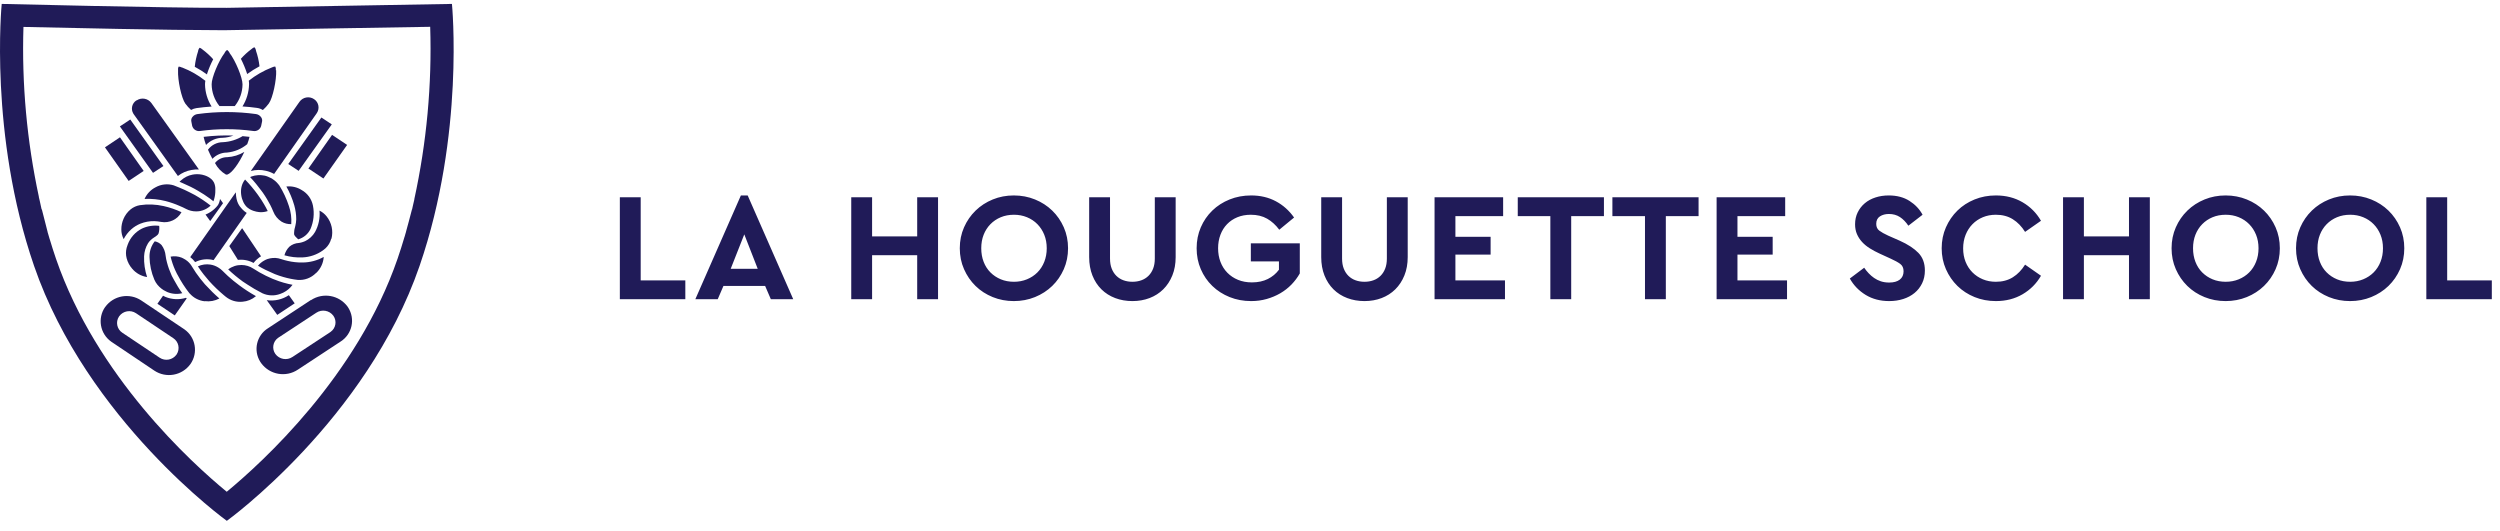 <svg xmlns="http://www.w3.org/2000/svg" width="259" height="55" viewBox="0 0 259 55">
  <g fill="#201B58" fill-rule="evenodd">
    <g transform="translate(0 .406)">
      <polygon points="14.884 17.304 12.428 13.817 10.873 14.858 13.329 18.339"/>
      <polygon points="16.931 16.794 13.496 11.976 12.419 12.69 15.853 17.502"/>
      <path d="M13.86 11.436L18.43 17.825C18.84 17.506 19.323 17.289 19.841 17.204 20.094 17.152 20.351 17.138 20.605 17.147L15.675 10.256C15.322 9.784 14.664 9.668 14.171 9.989L14.14 9.989C13.67 10.282 13.525 10.901 13.818 11.373 13.831 11.394 13.845 11.415 13.86 11.436M30.53 31.019L29.925 30.174C29.256 30.616 28.445 30.812 27.635 30.691L28.725 32.215 30.53 31.019zM23.755 25.088L24.649 26.518C25.198 26.456 25.763 26.557 26.268 26.835 26.48 26.554 26.745 26.325 27.043 26.146L25.085 23.23 23.755 25.088zM22.222 21.233C21.95 21.487 21.633 21.684 21.291 21.824L21.776 22.501 23.107 20.644 22.795 20.208C22.691 20.848 22.465 20.986 22.222 21.233M34.259 33.97C34.243 33.982 34.226 33.993 34.21 34.004L34.215 34.004 30.309 36.57C29.727 36.966 28.938 36.828 28.524 36.259 28.145 35.723 28.271 34.979 28.806 34.599 28.822 34.588 28.838 34.577 28.855 34.566L32.761 31.999C33.341 31.607 34.127 31.745 34.54 32.31 34.92 32.846 34.794 33.59 34.259 33.97M36.072 31.457C36.05 31.423 36.028 31.389 36.005 31.356 35.123 30.164 33.467 29.869 32.229 30.682L32.204 30.678 27.762 33.602C26.586 34.333 26.224 35.881 26.954 37.06 26.988 37.114 27.023 37.167 27.06 37.219 27.945 38.423 29.619 38.718 30.861 37.887L35.303 34.968C36.483 34.211 36.827 32.639 36.072 31.457"/>
      <polygon points="33.505 18.088 35.961 14.607 34.402 13.567 31.95 17.053"/>
      <polygon points="30.939 17.294 34.374 12.481 33.296 11.767 29.862 16.585"/>
      <path d="M20.217 26.749C20.82 26.441 21.5 26.379 22.129 26.541L22.994 25.31 23.385 24.751 24.703 22.875 25.115 22.289 25.56 21.654C25.386 21.54 25.222 21.41 25.08 21.253 24.8 20.938 24.464 20.579 24.43 19.518L23.796 20.419 23.375 21.018 22.056 22.893 21.674 23.435 19.708 26.23C19.899 26.379 20.072 26.552 20.217 26.749M16.893 30.23L16.307 31.064 18.106 32.27 19.344 30.507C19.32 30.485 19.293 30.469 19.269 30.446 18.568 30.664 17.813 30.63 17.134 30.351 17.05 30.318 16.974 30.27 16.893 30.23M27.547 17.289C27.848 17.352 28.13 17.468 28.397 17.615L32.816 11.321C32.821 11.313 32.827 11.305 32.832 11.297 33.145 10.819 33.012 10.177 32.535 9.864 32.043 9.532 31.377 9.652 31.031 10.135L25.985 17.308C26.493 17.172 27.03 17.163 27.547 17.289M18.305 36.301C18.297 36.312 18.29 36.323 18.282 36.335 17.88 36.892 17.109 37.033 16.537 36.651L12.672 34.064C12.116 33.7 11.959 32.952 12.323 32.395 12.33 32.383 12.338 32.372 12.346 32.361 12.748 31.803 13.519 31.663 14.091 32.044L17.956 34.631C18.512 34.996 18.668 35.743 18.305 36.301M19.109 33.718C19.084 33.701 19.059 33.684 19.034 33.667L14.637 30.723C13.411 29.906 11.76 30.205 10.897 31.401L10.897 31.391C10.078 32.557 10.357 34.168 11.521 34.989 11.545 35.006 11.57 35.022 11.594 35.039L15.991 37.992C17.218 38.808 18.87 38.506 19.731 37.309 20.549 36.145 20.271 34.538 19.109 33.718M30.48 23.574C30.46 23.694 30.46 23.816 30.48 23.936L30.489 23.916C30.53 24.061 30.675 24.167 30.895 24.388 31.455 24.231 31.92 23.839 32.169 23.313 32.497 22.55 32.584 21.705 32.42 20.891 32.284 20.211 31.859 19.624 31.257 19.284 30.784 18.984 30.223 18.855 29.667 18.917 30.016 19.532 30.29 20.186 30.485 20.866 30.619 21.336 30.689 21.823 30.69 22.313 30.684 22.545 30.651 22.776 30.595 23.001 30.54 23.222 30.48 23.418 30.48 23.574M18.598 18.424C18.727 18.475 18.851 18.536 18.978 18.591 19.501 18.815 20.014 19.063 20.503 19.354 20.937 19.603 21.357 19.877 21.762 20.173L22.112 20.449C22.223 20.151 22.287 19.838 22.304 19.522 22.309 19.428 22.311 19.333 22.308 19.238 22.322 18.989 22.272 18.744 22.176 18.518 21.905 17.959 21.232 17.754 20.94 17.691 20.611 17.626 20.273 17.621 19.941 17.686L19.946 17.686C19.5 17.767 19.091 17.977 18.756 18.28 18.703 18.328 18.647 18.372 18.598 18.424M20.307 21.494C20.45 21.495 20.592 21.486 20.733 21.459 20.818 21.442 20.9 21.418 20.982 21.392 21.294 21.291 21.582 21.124 21.821 20.896 21.306 20.491 20.761 20.125 20.192 19.801 20.012 19.697 19.824 19.611 19.64 19.516 19.29 19.336 18.934 19.172 18.569 19.026 18.378 18.949 18.191 18.864 17.996 18.796 17.365 18.603 16.684 18.678 16.11 19.001 15.606 19.26 15.206 19.684 14.978 20.202 15.712 20.168 16.447 20.243 17.159 20.424 17.653 20.552 18.136 20.72 18.603 20.926 18.838 21.022 19.064 21.127 19.285 21.243 19.602 21.41 19.953 21.493 20.307 21.494"/>
      <path d="M16.096 19.007C16.101 19.005 16.105 19.004 16.109 19.001 16.112 19 16.114 18.998 16.116 18.997L16.096 19.007zM18.803 21.579C18.215 21.301 17.598 21.089 16.963 20.946 16.151 20.759 15.311 20.726 14.487 20.851 14.14 20.911 13.814 21.058 13.539 21.278 13.211 21.547 12.953 21.892 12.787 22.283L12.797 22.267C12.644 22.612 12.567 22.986 12.571 23.363 12.568 23.712 12.651 24.058 12.812 24.367 13.009 23.99 13.27 23.65 13.584 23.363 13.865 23.113 14.185 22.912 14.532 22.77 14.995 22.584 15.491 22.494 15.991 22.504 16.225 22.513 16.458 22.54 16.687 22.584 17.535 22.739 18.387 22.335 18.803 21.579"/>
      <path d="M15.344,24.785 C15.421,24.664 15.514,24.554 15.62,24.458 C15.67,24.409 15.724,24.364 15.78,24.322 L16.201,24.031 C16.299,23.971 16.377,23.884 16.427,23.78 C16.502,23.524 16.525,23.256 16.492,22.991 C15.88,22.916 15.26,23.015 14.702,23.277 C14.021,23.622 13.496,24.213 13.233,24.93 C13.193,25.036 13.153,25.146 13.123,25.257 C13.025,25.619 13.025,26 13.123,26.362 C13.228,26.755 13.422,27.12 13.69,27.427 C14.083,27.897 14.634,28.206 15.239,28.296 C15.008,27.605 14.903,26.879 14.928,26.151 C14.947,25.67 15.089,25.201 15.339,24.79 L15.344,24.785 Z"/>
      <path d="M17.801 28.176C17.788 28.149 17.779 28.121 17.767 28.095 17.574 27.672 17.415 27.235 17.299 26.784 17.235 26.555 17.188 26.322 17.159 26.086 17.122 25.683 16.975 25.299 16.733 24.976 16.545 24.777 16.299 24.643 16.031 24.594 15.664 25.057 15.473 25.635 15.49 26.226 15.506 27.032 15.676 27.826 15.991 28.568 16.156 28.95 16.423 29.269 16.749 29.515 16.891 29.622 17.042 29.713 17.205 29.787 17.248 29.806 17.286 29.832 17.329 29.849 17.821 30.056 18.366 30.097 18.884 29.969 18.566 29.538 18.289 29.079 18.035 28.607 17.957 28.463 17.872 28.323 17.801 28.176M21.313 29.133C21.285 29.101 21.253 29.072 21.225 29.04 21.067 28.859 20.914 28.672 20.765 28.483 20.604 28.276 20.447 28.065 20.297 27.849 20.157 27.643 20.021 27.432 19.896 27.221 19.771 27 19.606 26.807 19.416 26.645 19.289 26.538 19.148 26.451 19 26.375 18.941 26.345 18.885 26.311 18.823 26.287 18.458 26.144 18.06 26.107 17.675 26.181 17.786 26.658 17.944 27.122 18.144 27.569 18.203 27.701 18.265 27.831 18.332 27.96 18.354 28.002 18.381 28.042 18.403 28.084 18.752 28.748 19.156 29.381 19.62 29.969 19.638 29.991 19.662 30.007 19.681 30.028 19.865 30.23 20.077 30.401 20.314 30.528 20.591 30.678 20.896 30.776 21.215 30.808L21.225 30.793C21.743 30.86 22.268 30.764 22.729 30.517 22.229 30.085 21.758 29.621 21.313 29.133M24.779 29.145C24.37 28.844 23.977 28.522 23.601 28.181L23.24 27.834 23.055 27.653C22.923 27.517 22.774 27.406 22.617 27.31 22.366 27.155 22.09 27.051 21.803 27.005 21.37 26.937 20.918 26.993 20.503 27.191 20.688 27.475 20.886 27.749 21.093 28.017 21.268 28.242 21.451 28.461 21.641 28.675 21.654 28.691 21.667 28.708 21.681 28.723 22.149 29.239 22.651 29.723 23.185 30.17L23.406 30.351C23.892 30.736 24.509 30.916 25.125 30.853 25.632 30.814 26.112 30.616 26.5 30.289 26.506 30.284 26.513 30.281 26.519 30.276 26.502 30.267 26.487 30.256 26.471 30.247 25.884 29.916 25.318 29.55 24.779 29.145M25.656 29.089C26.117 29.392 26.591 29.674 27.084 29.921 27.12 29.94 27.154 29.961 27.191 29.979 27.77 30.243 28.429 30.266 29.025 30.045 29.239 29.976 29.437 29.873 29.623 29.752 29.796 29.639 29.956 29.508 30.097 29.355 30.172 29.274 30.245 29.191 30.309 29.1 30.155 29.071 30.001 29.037 29.848 29.002 29.523 28.926 29.202 28.832 28.887 28.724 28.672 28.649 28.459 28.571 28.248 28.482 27.78 28.285 27.322 28.061 26.88 27.809 26.66 27.683 26.444 27.553 26.238 27.417 25.87 27.172 25.449 27.053 25.028 27.048 24.78 27.044 24.533 27.08 24.296 27.158 24.064 27.235 23.842 27.348 23.641 27.503 24.114 27.952 24.617 28.37 25.145 28.754 25.31 28.873 25.485 28.978 25.656 29.089M32.726 27.889L32.741 27.889C33.211 27.453 33.496 26.852 33.538 26.212 32.86 26.589 32.097 26.788 31.322 26.789 30.816 26.796 30.311 26.742 29.818 26.628 29.577 26.575 29.341 26.51 29.111 26.432 28.748 26.304 28.359 26.283 27.984 26.359 27.889 26.378 27.794 26.4 27.702 26.432 27.583 26.475 27.471 26.53 27.362 26.592 27.12 26.728 26.904 26.907 26.729 27.126 27.235 27.43 27.766 27.691 28.311 27.918 28.369 27.942 28.425 27.972 28.484 27.995 28.765 28.108 29.053 28.202 29.343 28.287 29.833 28.429 30.333 28.535 30.841 28.592 31.542 28.647 32.231 28.39 32.726 27.889"/>
      <path d="M34.315 24.322L34.335 24.343C34.548 23.528 34.362 22.661 33.834 22.006 33.636 21.757 33.386 21.555 33.101 21.414 33.17 22.18 33.009 22.949 32.64 23.624 32.398 24.044 32.032 24.379 31.593 24.584 31.46 24.642 31.322 24.688 31.182 24.724L30.971 24.764C30.602 24.78 30.249 24.92 29.968 25.161 29.729 25.407 29.556 25.71 29.467 26.041 30.077 26.218 30.712 26.292 31.347 26.261 32.102 26.228 32.832 25.977 33.448 25.538 33.533 25.473 33.628 25.402 33.713 25.327 34.007 25.058 34.217 24.709 34.315 24.322M23.511 15.4C24.282 15.33 25.015 15.027 25.612 14.531 25.709 14.284 25.789 14.03 25.852 13.772 25.622 13.742 25.386 13.722 25.156 13.702L25.156 13.687C24.531 14.07 23.821 14.289 23.09 14.325 22.481 14.326 21.909 14.614 21.546 15.104 21.683 15.426 21.837 15.741 22.007 16.048 22.399 15.635 22.942 15.401 23.511 15.4M27.06 12.617L27.151 12.18C27.182 12.018 27.142 11.851 27.04 11.722 26.916 11.552 26.728 11.44 26.519 11.411 24.511 11.135 22.476 11.135 20.468 11.411 20.252 11.436 20.056 11.548 19.926 11.722 19.827 11.851 19.789 12.016 19.821 12.175L19.906 12.622C19.997 12.987 20.352 13.222 20.723 13.165 21.639 13.04 22.562 12.978 23.486 12.979 24.408 12.978 25.33 13.04 26.243 13.165 26.617 13.227 26.976 12.987 27.06 12.617M24.178 13.637C23.148 13.601 22.117 13.646 21.094 13.772 21.158 14.058 21.241 14.338 21.345 14.611 21.798 14.134 22.427 13.865 23.085 13.868 23.46 13.853 23.829 13.775 24.178 13.637M23.446 17.681L23.511 17.681 23.551 17.681C24.022 17.53 24.759 16.53 25.311 15.33 24.776 15.655 24.17 15.843 23.546 15.877L23.536 15.877C23.044 15.874 22.577 16.098 22.272 16.485 22.53 16.984 22.925 17.4 23.41 17.681L23.446 17.681zM25.802 8.326C25.785 9.139 25.549 9.932 25.12 10.622 25.622 10.652 26.123 10.703 26.624 10.773 26.84 10.802 27.047 10.877 27.231 10.994 27.464 10.788 27.674 10.557 27.857 10.306 28.254 9.758 28.66 7.894 28.61 6.87L28.575 6.88 28.575 6.849C28.593 6.728 28.576 6.604 28.524 6.492 28.524 6.492 28.429 6.462 28.163 6.583 27.302 6.918 26.496 7.381 25.772 7.954 25.796 8.077 25.806 8.202 25.802 8.326M19.199 10.326C19.373 10.567 19.573 10.788 19.796 10.984 19.969 10.885 20.16 10.82 20.357 10.793 20.859 10.723 21.395 10.668 21.922 10.632 21.491 9.947 21.255 9.156 21.24 8.347L21.24 8.336C21.24 8.212 21.252 8.087 21.275 7.965 20.55 7.391 19.744 6.928 18.884 6.593L18.858 6.593C18.593 6.473 18.513 6.498 18.498 6.503 18.446 6.614 18.429 6.738 18.447 6.859L18.447 6.889C18.398 7.894 18.803 9.778 19.199 10.326M22.734 10.582L24.321 10.582C24.837 9.944 25.122 9.148 25.125 8.326 25.125 7.653 24.409 5.885 23.772 5.066L23.772 5.041C23.621 4.805 23.531 4.774 23.526 4.774 23.521 4.774 23.405 4.835 23.281 5.041L23.281 5.066C22.648 5.885 21.916 7.653 21.927 8.326 21.935 9.148 22.219 9.942 22.734 10.582M24.353 10.582L24.321 10.582C24.32 10.584 24.319 10.586 24.318 10.587L24.353 10.582zM21.44 7.282C21.613 6.749 21.829 6.231 22.087 5.734 21.755 5.363 21.387 5.027 20.989 4.729 20.778 4.549 20.683 4.543 20.673 4.543 20.595 4.637 20.543 4.75 20.523 4.87 20.52 4.88 20.52 4.89 20.523 4.9 20.35 5.424 20.233 5.964 20.177 6.513 20.63 6.755 21.066 7.028 21.481 7.331L21.44 7.282zM25.582 7.282C25.997 6.979 26.432 6.705 26.885 6.462 26.822 5.913 26.699 5.372 26.519 4.85L26.519 4.82C26.501 4.699 26.448 4.586 26.368 4.493 26.368 4.493 26.264 4.493 26.053 4.679 25.654 4.976 25.286 5.313 24.955 5.683 25.21 6.185 25.427 6.706 25.601 7.241L25.582 7.282zM27.334 20.717C27.168 20.434 26.989 20.159 26.797 19.894 26.775 19.863 26.757 19.831 26.735 19.801 26.327 19.233 25.878 18.695 25.391 18.193 24.635 19.11 24.999 20.552 25.614 21.079 25.659 21.116 25.706 21.149 25.754 21.182 25.792 21.209 25.829 21.239 25.869 21.262 25.879 21.268 25.891 21.273 25.903 21.28 26.35 21.53 26.823 21.572 27.013 21.578 27.259 21.58 27.503 21.542 27.737 21.459 27.614 21.205 27.477 20.959 27.334 20.717M28.144 18.082C28.127 18.072 28.112 18.057 28.093 18.047L28.088 18.053C27.884 17.949 27.622 17.831 27.426 17.791 26.966 17.693 26.487 17.724 26.043 17.882 25.984 17.899 25.961 17.914 25.912 17.942 26.316 18.365 26.77 18.927 27.13 19.418L27.129 19.42C27.162 19.466 27.199 19.508 27.231 19.555 27.388 19.778 27.533 20.009 27.673 20.243 27.788 20.438 27.9 20.634 28.003 20.836 28.118 21.057 28.219 21.283 28.309 21.504 28.476 21.939 28.778 22.309 29.171 22.559 29.474 22.739 29.822 22.828 30.174 22.815 30.22 22.183 30.138 21.547 29.933 20.947 29.689 20.191 29.351 19.469 28.93 18.796 28.896 18.744 28.85 18.701 28.811 18.652 28.642 18.44 28.436 18.268 28.209 18.126L28.214 18.118C28.194 18.107 28.168 18.094 28.144 18.082"/>
      <path d="M42.923,20.227 C42.922,20.243 42.925,20.261 42.922,20.276 C42.886,20.448 42.835,20.665 42.776,20.904 C42.747,21.032 42.722,21.163 42.692,21.291 L42.688,21.287 L42.68,21.287 C42.476,22.092 42.218,23.039 42.062,23.602 L42.068,23.602 C42.042,23.693 42.012,23.786 41.985,23.877 C41.949,24.01 41.926,24.092 41.926,24.092 L41.914,24.116 C41.691,24.87 41.454,25.626 41.193,26.383 C37.004,38.563 27.174,47.496 23.491,50.541 C19.816,47.524 9.987,38.571 5.797,26.391 C5.567,25.723 5.357,25.057 5.157,24.392 C5.154,24.384 5.147,24.375 5.145,24.367 C5.102,24.232 5.052,24.058 4.997,23.858 C4.973,23.778 4.947,23.698 4.925,23.618 L4.922,23.618 L4.922,23.61 L4.925,23.618 L4.931,23.618 C4.744,22.925 4.517,22.022 4.336,21.287 L4.31,21.287 C4.24,20.989 4.182,20.687 4.115,20.388 C4.057,20.146 4.02,19.995 4.02,19.995 C4.02,19.995 4.026,19.987 4.028,19.985 C2.787,14.205 2.244,8.296 2.43,2.383 C7.098,2.489 17.6,2.72 22.591,2.72 L23.499,2.72 L44.568,2.371 C44.759,8.37 44.2,14.366 42.923,20.227 M46.821,-4.06015038e-05 L23.499,0.406 C17.677,0.43 0.178,-4.06015038e-05 0.178,-4.06015038e-05 C0.178,-4.06015038e-05 -1.164,13.504 3.528,27.138 C9.027,43.111 23.499,53.553 23.499,53.553 C23.499,53.553 37.972,43.111 43.47,27.138 C48.162,13.504 46.821,-4.06015038e-05 46.821,-4.06015038e-05"/>
    </g>
    <path fill-rule="nonzero" d="M71,31 L71,29.048 L66.376,29.048 L66.376,20.44 L64.216,20.44 L64.216,31 L71,31 Z M74.356,31 L74.948,29.624 L79.268,29.624 L79.86,31 L82.18,31 L77.46,20.248 L76.756,20.248 L72.036,31 L74.356,31 Z M78.5,27.848 L75.7,27.848 L77.108,24.28 L78.5,27.848 Z M90.349,31 L90.349,26.44 L95.021,26.44 L95.021,31 L97.181,31 L97.181,20.44 L95.021,20.44 L95.021,24.488 L90.349,24.488 L90.349,20.44 L88.189,20.44 L88.189,31 L90.349,31 Z M105.034,31.192 C105.812,31.192 106.543,31.053 107.226,30.776 C107.908,30.499 108.503,30.115 109.01,29.624 C109.516,29.133 109.916,28.555 110.21,27.888 C110.503,27.221 110.65,26.499 110.65,25.72 C110.65,24.941 110.503,24.219 110.21,23.552 C109.916,22.885 109.516,22.307 109.01,21.816 C108.503,21.325 107.908,20.941 107.226,20.664 C106.543,20.387 105.812,20.248 105.034,20.248 C104.255,20.248 103.527,20.387 102.85,20.664 C102.172,20.941 101.58,21.325 101.074,21.816 C100.567,22.307 100.167,22.885 99.874,23.552 C99.58,24.219 99.434,24.941 99.434,25.72 C99.434,26.499 99.58,27.221 99.874,27.888 C100.167,28.555 100.564,29.133 101.066,29.624 C101.567,30.115 102.159,30.499 102.842,30.776 C103.524,31.053 104.255,31.192 105.034,31.192 Z M105.05,29.192 C104.548,29.192 104.092,29.107 103.682,28.936 C103.271,28.765 102.914,28.528 102.61,28.224 C102.306,27.92 102.071,27.555 101.906,27.128 C101.74,26.701 101.658,26.232 101.658,25.72 C101.658,25.208 101.74,24.741 101.906,24.32 C102.071,23.899 102.306,23.533 102.61,23.224 C102.914,22.915 103.271,22.675 103.682,22.504 C104.092,22.333 104.548,22.248 105.05,22.248 C105.53,22.248 105.978,22.333 106.394,22.504 C106.81,22.675 107.17,22.915 107.474,23.224 C107.778,23.533 108.015,23.899 108.186,24.32 C108.356,24.741 108.442,25.208 108.442,25.72 C108.442,26.232 108.356,26.701 108.186,27.128 C108.015,27.555 107.778,27.92 107.474,28.224 C107.17,28.528 106.81,28.765 106.394,28.936 C105.978,29.107 105.53,29.192 105.05,29.192 Z M117.318,31.192 C117.958,31.192 118.55,31.088 119.094,30.88 C119.638,30.672 120.11,30.371 120.51,29.976 C120.91,29.581 121.225,29.101 121.454,28.536 C121.684,27.971 121.798,27.336 121.798,26.632 L121.798,26.632 L121.798,20.44 L119.638,20.44 L119.638,26.792 C119.638,27.187 119.58,27.533 119.462,27.832 C119.345,28.131 119.182,28.381 118.974,28.584 C118.766,28.787 118.521,28.939 118.238,29.04 C117.956,29.141 117.649,29.192 117.318,29.192 C116.988,29.192 116.681,29.141 116.398,29.04 C116.116,28.939 115.87,28.787 115.662,28.584 C115.454,28.381 115.292,28.131 115.174,27.832 C115.057,27.533 114.998,27.187 114.998,26.792 L114.998,26.792 L114.998,20.44 L112.838,20.44 L112.838,26.632 C112.838,27.336 112.95,27.971 113.174,28.536 C113.398,29.101 113.71,29.581 114.11,29.976 C114.51,30.371 114.985,30.672 115.534,30.88 C116.084,31.088 116.678,31.192 117.318,31.192 Z M129.619,31.192 C130.184,31.192 130.72,31.12 131.227,30.976 C131.733,30.832 132.203,30.635 132.635,30.384 C133.067,30.133 133.453,29.832 133.795,29.48 C134.136,29.128 134.424,28.744 134.659,28.328 L134.659,28.328 L134.659,25.208 L129.587,25.208 L129.587,27.08 L132.499,27.08 L132.499,27.944 C132.2,28.349 131.816,28.669 131.347,28.904 C130.877,29.139 130.328,29.256 129.699,29.256 C129.165,29.256 128.685,29.168 128.259,28.992 C127.832,28.816 127.464,28.571 127.155,28.256 C126.845,27.941 126.608,27.568 126.443,27.136 C126.277,26.704 126.195,26.232 126.195,25.72 C126.195,25.219 126.275,24.755 126.435,24.328 C126.595,23.901 126.824,23.533 127.123,23.224 C127.421,22.915 127.779,22.675 128.195,22.504 C128.611,22.333 129.075,22.248 129.587,22.248 C130.237,22.248 130.8,22.384 131.275,22.656 C131.749,22.928 132.168,23.309 132.531,23.8 L132.531,23.8 L134.067,22.536 C133.555,21.811 132.923,21.248 132.171,20.848 C131.419,20.448 130.568,20.248 129.619,20.248 C128.819,20.248 128.075,20.387 127.387,20.664 C126.699,20.941 126.101,21.325 125.595,21.816 C125.088,22.307 124.691,22.885 124.403,23.552 C124.115,24.219 123.971,24.941 123.971,25.72 C123.971,26.499 124.115,27.221 124.403,27.888 C124.691,28.555 125.088,29.133 125.595,29.624 C126.101,30.115 126.699,30.499 127.387,30.776 C128.075,31.053 128.819,31.192 129.619,31.192 Z M141.359,31.192 C141.999,31.192 142.591,31.088 143.135,30.88 C143.679,30.672 144.151,30.371 144.551,29.976 C144.951,29.581 145.266,29.101 145.495,28.536 C145.724,27.971 145.839,27.336 145.839,26.632 L145.839,26.632 L145.839,20.44 L143.679,20.44 L143.679,26.792 C143.679,27.187 143.62,27.533 143.503,27.832 C143.386,28.131 143.223,28.381 143.015,28.584 C142.807,28.787 142.562,28.939 142.279,29.04 C141.996,29.141 141.69,29.192 141.359,29.192 C141.028,29.192 140.722,29.141 140.439,29.04 C140.156,28.939 139.911,28.787 139.703,28.584 C139.495,28.381 139.332,28.131 139.215,27.832 C139.098,27.533 139.039,27.187 139.039,26.792 L139.039,26.792 L139.039,20.44 L136.879,20.44 L136.879,26.632 C136.879,27.336 136.991,27.971 137.215,28.536 C137.439,29.101 137.751,29.581 138.151,29.976 C138.551,30.371 139.026,30.672 139.575,30.88 C140.124,31.088 140.719,31.192 141.359,31.192 Z M155.916,31 L155.916,29.048 L150.78,29.048 L150.78,26.376 L154.428,26.376 L154.428,24.536 L150.78,24.536 L150.78,22.392 L155.724,22.392 L155.724,20.44 L148.62,20.44 L148.62,31 L155.916,31 Z M162.776,31 L162.776,22.392 L166.168,22.392 L166.168,20.44 L157.24,20.44 L157.24,22.392 L160.616,22.392 L160.616,31 L162.776,31 Z M172.58,31 L172.58,22.392 L175.972,22.392 L175.972,20.44 L167.044,20.44 L167.044,22.392 L170.42,22.392 L170.42,31 L172.58,31 Z M185.137,31 L185.137,29.048 L180.001,29.048 L180.001,26.376 L183.649,26.376 L183.649,24.536 L180.001,24.536 L180.001,22.392 L184.945,22.392 L184.945,20.44 L177.841,20.44 L177.841,31 L185.137,31 Z M195.722,31.192 C196.244,31.192 196.73,31.12 197.178,30.976 C197.626,30.832 198.015,30.624 198.346,30.352 C198.676,30.08 198.938,29.747 199.13,29.352 C199.322,28.957 199.418,28.515 199.418,28.024 C199.418,27.267 199.191,26.656 198.738,26.192 C198.284,25.728 197.642,25.309 196.81,24.936 L196.81,24.936 L195.61,24.408 C195.215,24.227 194.911,24.056 194.698,23.896 C194.484,23.736 194.378,23.501 194.378,23.192 C194.378,22.84 194.506,22.581 194.762,22.416 C195.018,22.251 195.327,22.168 195.69,22.168 C196.127,22.168 196.508,22.275 196.834,22.488 C197.159,22.701 197.45,23 197.706,23.384 L197.706,23.384 L199.178,22.248 C198.868,21.672 198.418,21.195 197.826,20.816 C197.234,20.437 196.516,20.248 195.674,20.248 C195.183,20.248 194.724,20.317 194.298,20.456 C193.871,20.595 193.503,20.795 193.194,21.056 C192.884,21.317 192.639,21.632 192.458,22 C192.276,22.368 192.186,22.781 192.186,23.24 C192.186,23.613 192.25,23.949 192.378,24.248 C192.506,24.547 192.682,24.819 192.906,25.064 C193.13,25.309 193.399,25.531 193.714,25.728 C194.028,25.925 194.372,26.109 194.746,26.28 L194.746,26.28 L195.866,26.792 C196.292,26.984 196.623,27.165 196.858,27.336 C197.092,27.507 197.21,27.763 197.21,28.104 C197.21,28.477 197.079,28.765 196.818,28.968 C196.556,29.171 196.191,29.272 195.722,29.272 C195.402,29.272 195.114,29.229 194.858,29.144 C194.602,29.059 194.37,28.944 194.162,28.8 C193.954,28.656 193.764,28.493 193.594,28.312 C193.423,28.131 193.268,27.939 193.13,27.736 L193.13,27.736 L191.642,28.856 C192.036,29.56 192.583,30.125 193.282,30.552 C193.98,30.979 194.794,31.192 195.722,31.192 Z M206.774,31.192 C207.809,31.192 208.729,30.957 209.534,30.488 C210.34,30.019 210.977,29.379 211.446,28.568 L211.446,28.568 L209.798,27.416 C209.446,27.981 209.022,28.419 208.526,28.728 C208.03,29.037 207.446,29.192 206.774,29.192 C206.284,29.192 205.833,29.107 205.422,28.936 C205.012,28.765 204.654,28.528 204.35,28.224 C204.046,27.92 203.809,27.557 203.638,27.136 C203.468,26.715 203.382,26.248 203.382,25.736 C203.382,25.224 203.468,24.755 203.638,24.328 C203.809,23.901 204.046,23.533 204.35,23.224 C204.654,22.915 205.012,22.675 205.422,22.504 C205.833,22.333 206.284,22.248 206.774,22.248 C207.446,22.248 208.03,22.403 208.526,22.712 C209.022,23.021 209.446,23.459 209.798,24.024 L209.798,24.024 L211.446,22.872 C210.977,22.061 210.34,21.421 209.534,20.952 C208.729,20.483 207.809,20.248 206.774,20.248 C205.985,20.248 205.249,20.387 204.566,20.664 C203.884,20.941 203.292,21.325 202.79,21.816 C202.289,22.307 201.892,22.885 201.598,23.552 C201.305,24.219 201.158,24.941 201.158,25.72 C201.158,26.499 201.305,27.221 201.598,27.888 C201.892,28.555 202.289,29.133 202.79,29.624 C203.292,30.115 203.884,30.499 204.566,30.776 C205.249,31.053 205.985,31.192 206.774,31.192 Z M215.891,31 L215.891,26.44 L220.563,26.44 L220.563,31 L222.723,31 L222.723,20.44 L220.563,20.44 L220.563,24.488 L215.891,24.488 L215.891,20.44 L213.731,20.44 L213.731,31 L215.891,31 Z M230.575,31.192 C231.354,31.192 232.084,31.053 232.767,30.776 C233.45,30.499 234.044,30.115 234.551,29.624 C235.058,29.133 235.458,28.555 235.751,27.888 C236.044,27.221 236.191,26.499 236.191,25.72 C236.191,24.941 236.044,24.219 235.751,23.552 C235.458,22.885 235.058,22.307 234.551,21.816 C234.044,21.325 233.45,20.941 232.767,20.664 C232.084,20.387 231.354,20.248 230.575,20.248 C229.796,20.248 229.068,20.387 228.391,20.664 C227.714,20.941 227.122,21.325 226.615,21.816 C226.108,22.307 225.708,22.885 225.415,23.552 C225.122,24.219 224.975,24.941 224.975,25.72 C224.975,26.499 225.122,27.221 225.415,27.888 C225.708,28.555 226.106,29.133 226.607,29.624 C227.108,30.115 227.7,30.499 228.383,30.776 C229.066,31.053 229.796,31.192 230.575,31.192 Z M230.591,29.192 C230.09,29.192 229.634,29.107 229.223,28.936 C228.812,28.765 228.455,28.528 228.151,28.224 C227.847,27.92 227.612,27.555 227.447,27.128 C227.282,26.701 227.199,26.232 227.199,25.72 C227.199,25.208 227.282,24.741 227.447,24.32 C227.612,23.899 227.847,23.533 228.151,23.224 C228.455,22.915 228.812,22.675 229.223,22.504 C229.634,22.333 230.09,22.248 230.591,22.248 C231.071,22.248 231.519,22.333 231.935,22.504 C232.351,22.675 232.711,22.915 233.015,23.224 C233.319,23.533 233.556,23.899 233.727,24.32 C233.898,24.741 233.983,25.208 233.983,25.72 C233.983,26.232 233.898,26.701 233.727,27.128 C233.556,27.555 233.319,27.92 233.015,28.224 C232.711,28.528 232.351,28.765 231.935,28.936 C231.519,29.107 231.071,29.192 230.591,29.192 Z M243.468,31.192 C244.246,31.192 244.977,31.053 245.66,30.776 C246.342,30.499 246.937,30.115 247.444,29.624 C247.95,29.133 248.35,28.555 248.644,27.888 C248.937,27.221 249.084,26.499 249.084,25.72 C249.084,24.941 248.937,24.219 248.644,23.552 C248.35,22.885 247.95,22.307 247.444,21.816 C246.937,21.325 246.342,20.941 245.66,20.664 C244.977,20.387 244.246,20.248 243.468,20.248 C242.689,20.248 241.961,20.387 241.284,20.664 C240.606,20.941 240.014,21.325 239.508,21.816 C239.001,22.307 238.601,22.885 238.308,23.552 C238.014,24.219 237.868,24.941 237.868,25.72 C237.868,26.499 238.014,27.221 238.308,27.888 C238.601,28.555 238.998,29.133 239.5,29.624 C240.001,30.115 240.593,30.499 241.276,30.776 C241.958,31.053 242.689,31.192 243.468,31.192 Z M243.484,29.192 C242.982,29.192 242.526,29.107 242.116,28.936 C241.705,28.765 241.348,28.528 241.044,28.224 C240.74,27.92 240.505,27.555 240.34,27.128 C240.174,26.701 240.092,26.232 240.092,25.72 C240.092,25.208 240.174,24.741 240.34,24.32 C240.505,23.899 240.74,23.533 241.044,23.224 C241.348,22.915 241.705,22.675 242.116,22.504 C242.526,22.333 242.982,22.248 243.484,22.248 C243.964,22.248 244.412,22.333 244.828,22.504 C245.244,22.675 245.604,22.915 245.908,23.224 C246.212,23.533 246.449,23.899 246.62,24.32 C246.79,24.741 246.876,25.208 246.876,25.72 C246.876,26.232 246.79,26.701 246.62,27.128 C246.449,27.555 246.212,27.92 245.908,28.224 C245.604,28.528 245.244,28.765 244.828,28.936 C244.412,29.107 243.964,29.192 243.484,29.192 Z M258.152,31 L258.152,29.048 L253.528,29.048 L253.528,20.44 L251.368,20.44 L251.368,31 L258.152,31 Z"/>
  </g>
</svg>
